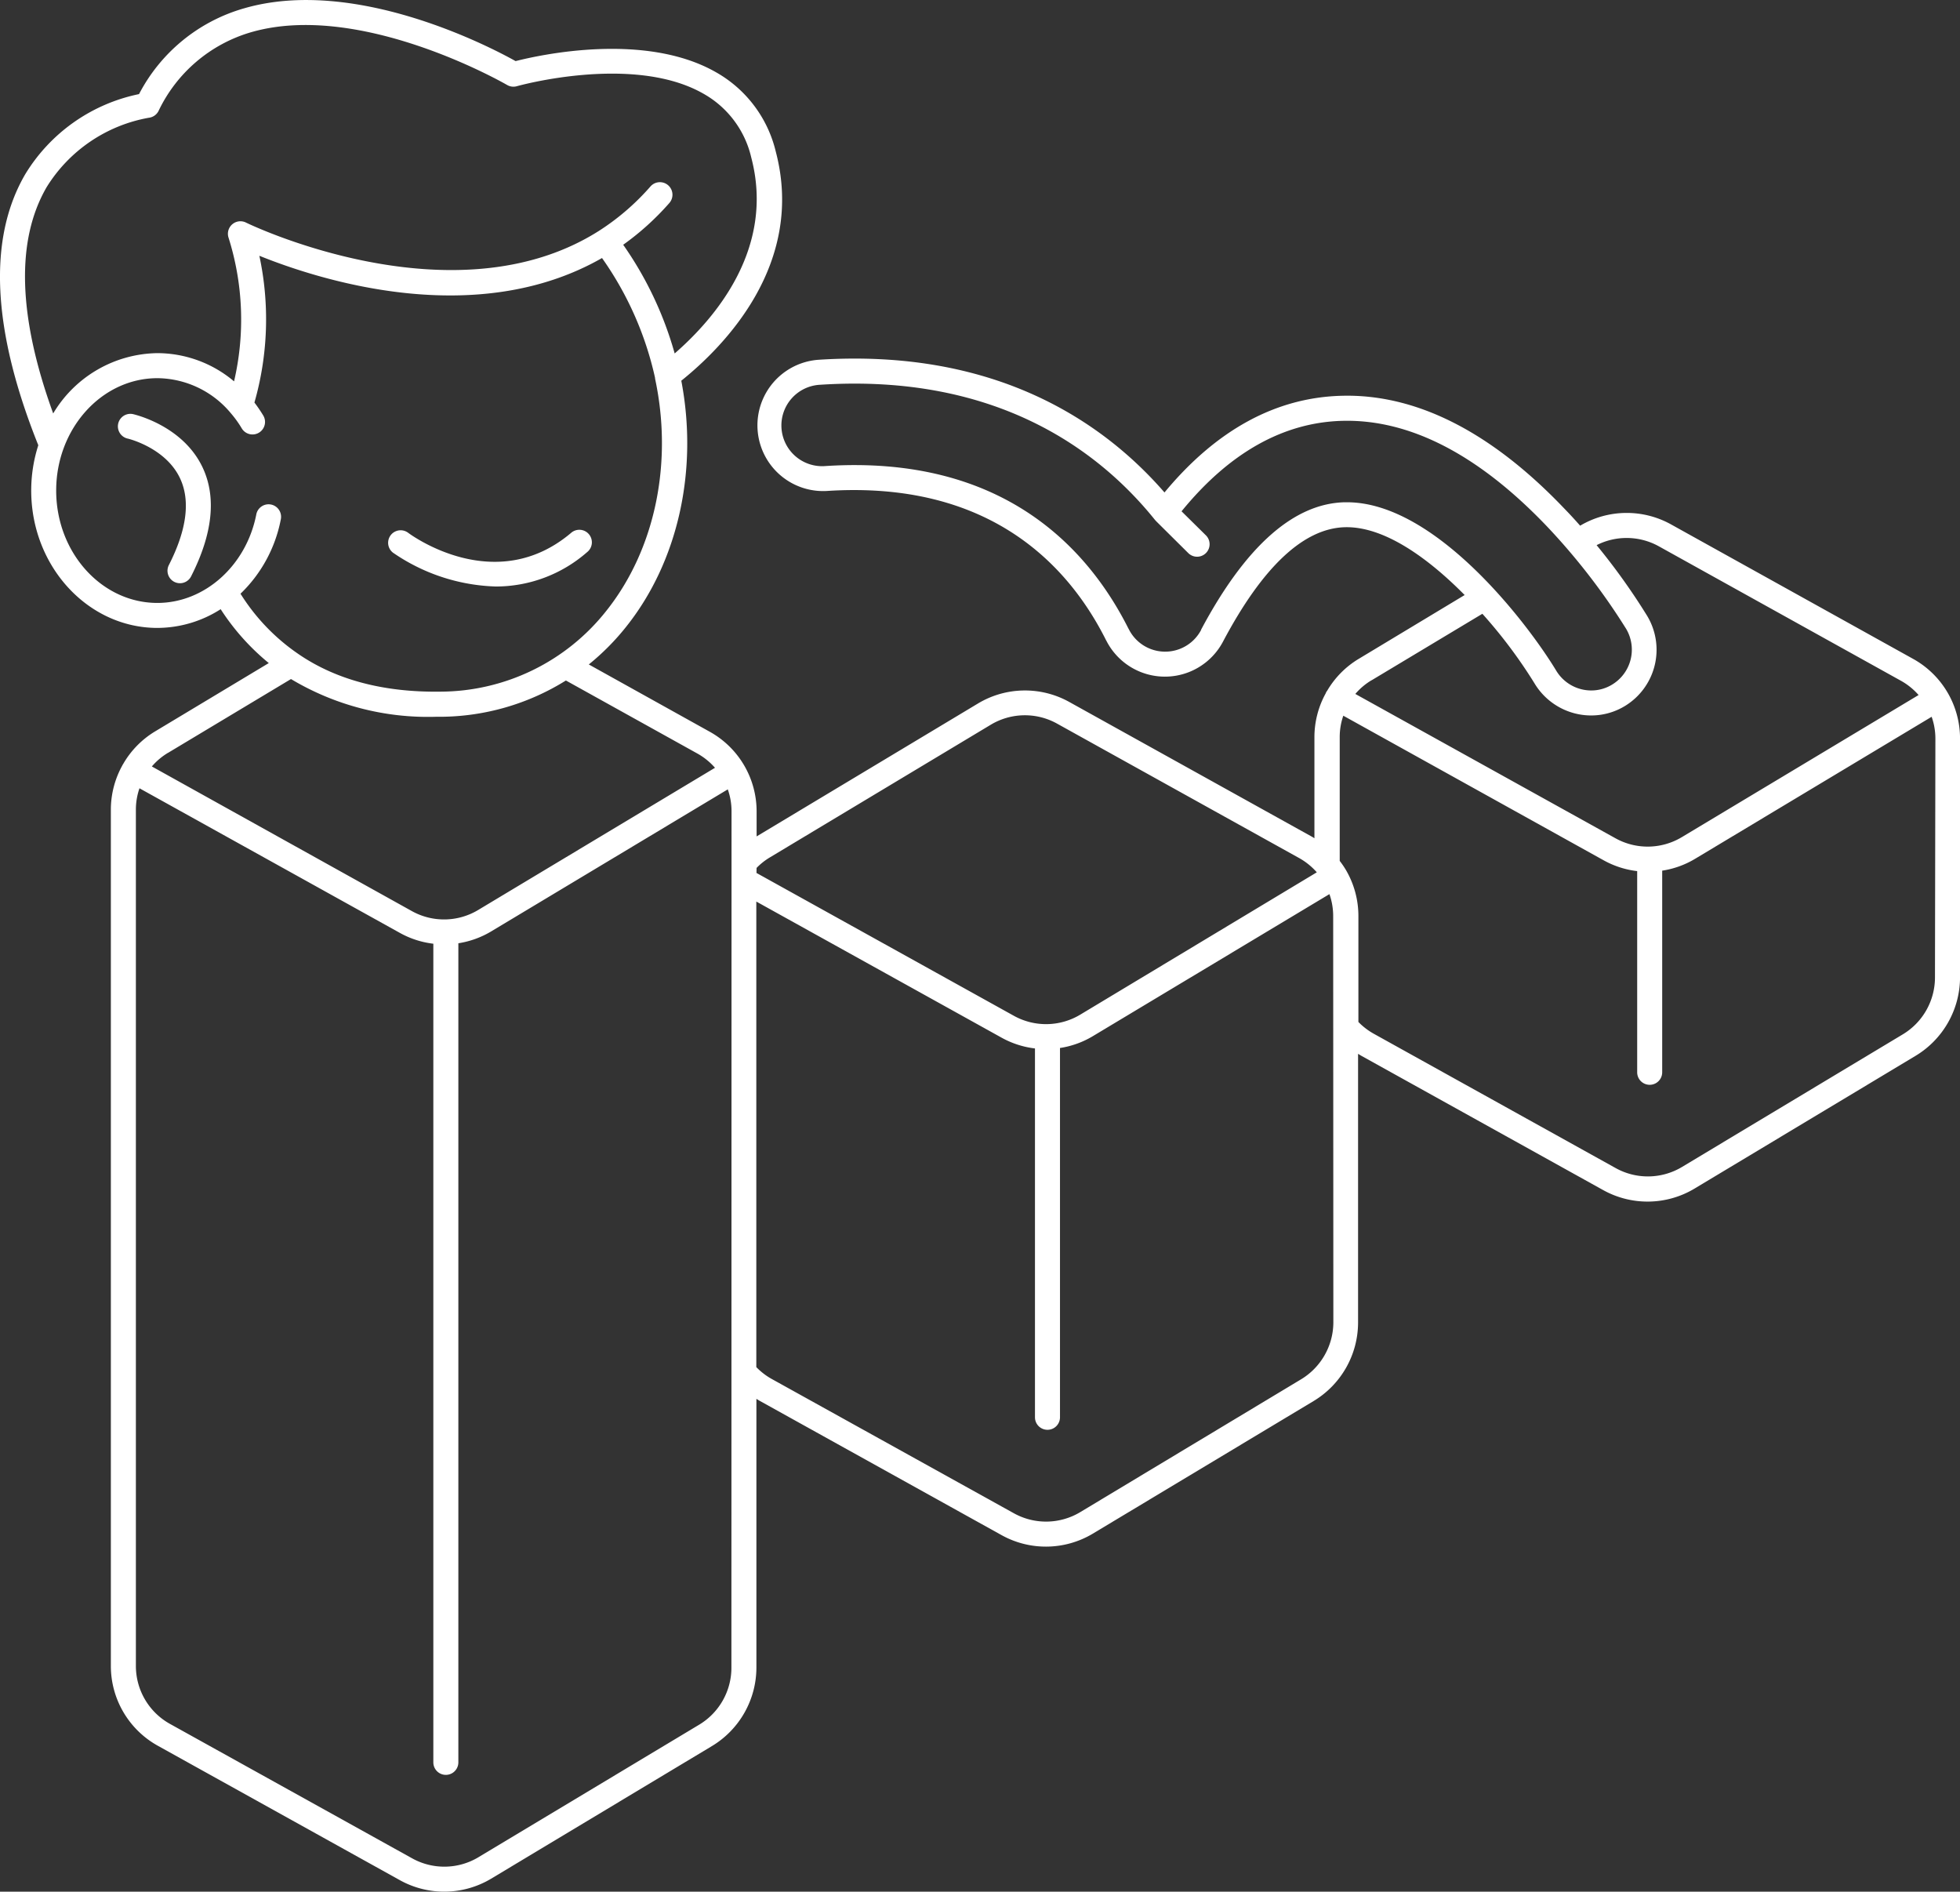 <svg xmlns="http://www.w3.org/2000/svg" width="173.621" height="167.55"><rect width="100%" height="100%" fill="#333333" stroke="none"/><g data-name="Group 1205716"><g data-name="Calque 2"><g data-name="32- Growth" fill="#fff"><path data-name="Path 1804617" d="m169.473 58.361-21.455-11.917a8.094 8.094 0 0 0-8.046.118c-.432-.491-.887-.99-1.363-1.478-6.49-6.819-13.132-10.2-19.745-10.029-5.84.144-11.119 3.022-15.711 8.563-5.36-6.173-14.868-12.778-30.66-11.751a5.822 5.822 0 0 0 .739 11.62c14.514-.949 21.47 6.671 24.75 13.228l.048.085a5.818 5.818 0 0 0 10.306.03c3.52-6.649 7.155-10.037 10.8-10.133 3.461-.089 7.347 2.708 10.606 6.007l-9.39 5.656a8.031 8.031 0 0 0-2.793 2.83.8.8 0 0 0-.081.115.934.934 0 0 0-.044.107 8.053 8.053 0 0 0-1 3.871v8.962c-.089-.055-.177-.115-.27-.163L94.709 62.169a8.086 8.086 0 0 0-8.071.137L67.059 74.061l-.037.022v-2.217a8.068 8.068 0 0 0-4.154-7.056l-10.711-5.958a21.5 21.5 0 0 0 3.325-3.358c4.592-5.766 6.383-13.856 4.869-21.773 3.8-3.051 11-10.343 8.363-20.317a11 11 0 0 0-5.31-7.017c-6.28-3.572-15.563-1.529-17.731-.975-2.416-1.352-14.3-7.5-24.041-4.677a15.193 15.193 0 0 0-9.316 7.6 15.423 15.423 0 0 0-10.076 7.09c-3.325 5.693-2.955 13.772 1.153 24.011a13.14 13.14 0 0 0-.628 4.012c0 6.708 5.016 12.168 11.182 12.168a10.439 10.439 0 0 0 5.6-1.659 20.579 20.579 0 0 0 4.263 4.773l-10.07 6.051a8.057 8.057 0 0 0-2.822 2.874c0 .026-.033.044-.048.07l-.03.066a8.094 8.094 0 0 0-1.02 3.912v75.861a8.079 8.079 0 0 0 4.156 7.059l21.455 11.914a8.094 8.094 0 0 0 8.075-.137l19.578-11.758a8.127 8.127 0 0 0 3.92-6.922V123.9c.092.052.177.111.27.163l21.459 11.913a8.086 8.086 0 0 0 8.071-.137l19.578-11.758a8.127 8.127 0 0 0 3.919-6.919V93.34c.092.052.177.111.27.163l21.455 11.913a8.094 8.094 0 0 0 8.075-.137l19.578-11.758a8.127 8.127 0 0 0 3.945-6.919V65.431a8.068 8.068 0 0 0-4.151-7.07ZM4.135 16.57a13.409 13.409 0 0 1 9.039-6.139 1.108 1.108 0 0 0 .864-.591 13.146 13.146 0 0 1 8.2-6.985c9.73-2.819 22.556 4.6 22.685 4.673a1.108 1.108 0 0 0 .864.107c.1-.03 10.3-2.874 16.5.65a8.74 8.74 0 0 1 4.259 5.659c2.135 8.083-3.243 14.285-6.782 17.362a31.6 31.6 0 0 0-4.56-9.627 23.849 23.849 0 0 0 4.083-3.692 1.112 1.112 0 1 0-1.662-1.478 21.329 21.329 0 0 1-4.577 3.945c-12.877 8.164-31.071-.643-31.255-.739a1.108 1.108 0 0 0-1.548 1.337 24.111 24.111 0 0 1 .488 12.726 10.572 10.572 0 0 0-6.786-2.5 10.919 10.919 0 0 0-9.235 5.342c-3.122-8.594-3.318-15.333-.577-20.05Zm17.169 36.017a12.353 12.353 0 0 0 3.565-6.557 1.108 1.108 0 1 0-2.172-.432c-.9 4.521-4.581 7.805-8.755 7.805-4.943 0-8.965-4.466-8.965-9.952s4.027-9.955 8.969-9.955a8.552 8.552 0 0 1 6.5 3.1 9.508 9.508 0 0 1 .949 1.311 1.11 1.11 0 1 0 1.9-1.145 13.3 13.3 0 0 0-.757-1.108 26.841 26.841 0 0 0 .436-13c5.294 2.139 19.165 6.6 30.354.2a29.3 29.3 0 0 1 4.7 10.624.406.406 0 0 0 0 .059c1.6 7.469 0 15.146-4.315 20.561a18.8 18.8 0 0 1-14.709 7.163c-5.02.07-9.235-1.049-12.56-3.325l-.037-.026a18.038 18.038 0 0 1-5.103-5.323Zm-6.428 14.1 10.9-6.542a23.59 23.59 0 0 0 12.817 3.342h.454a21.2 21.2 0 0 0 11.082-3.214l11.644 6.468a5.911 5.911 0 0 1 1.563 1.263l-20.986 12.6a5.866 5.866 0 0 1-5.855.1L13.451 67.887a5.8 5.8 0 0 1 1.43-1.207Zm49.914 81.04a5.885 5.885 0 0 1-2.841 5.024l-19.573 11.751a5.874 5.874 0 0 1-5.859.1l-21.466-11.915a5.866 5.866 0 0 1-3.014-5.124V71.704a5.763 5.763 0 0 1 .318-1.884l23.076 12.814a8.009 8.009 0 0 0 2.955.953v72.51a1.108 1.108 0 1 0 2.216 0v-72.55a8.079 8.079 0 0 0 2.907-1.049l20.96-12.582a5.822 5.822 0 0 1 .332 1.943Zm54.529-103.24h-.225c-4.5.118-8.766 3.9-12.7 11.289v.026a3.6 3.6 0 0 1-6.405-.078l-.044-.078c-3.6-7.141-11.163-15.382-26.833-14.366a3.608 3.608 0 1 1-.469-7.2c15.759-1.027 24.835 5.951 29.678 11.983l.041.041a.551.551 0 0 0 .044.052l2.837 2.815a1.108 1.108 0 1 0 1.559-1.574l-2.138-2.11c4.219-5.172 9.01-7.883 14.263-8.012 5.966-.148 12.043 3 18.1 9.342a57.278 57.278 0 0 1 7.019 9.08 3.616 3.616 0 0 1-1.252 4.946 3.557 3.557 0 0 1-1.526.5 3.627 3.627 0 0 1-3.421-1.751c-2.529-4.178-10.69-14.905-18.528-14.905Zm2.185 15.765 9.808-5.888a43.5 43.5 0 0 1 4.618 6.162 5.862 5.862 0 0 0 5.013 2.844q.255 0 .51-.022a5.74 5.74 0 0 0 2.46-.8 5.829 5.829 0 0 0 2.006-7.983 57.26 57.26 0 0 0-4.488-6.28 5.885 5.885 0 0 1 5.508.1l21.451 11.912a5.91 5.91 0 0 1 1.563 1.263l-20.982 12.593a5.874 5.874 0 0 1-5.859.1l-23.055-12.789a5.8 5.8 0 0 1 1.437-1.212ZM67.019 76.875a5.718 5.718 0 0 1 1.175-.931l19.578-11.757a5.866 5.866 0 0 1 5.855-.1L115.082 76a5.911 5.911 0 0 1 1.563 1.263L95.677 89.878a5.877 5.877 0 0 1-5.855.1L67.011 77.319Zm51.092 40.265a5.91 5.91 0 0 1-2.844 5.02l-19.589 11.78a5.877 5.877 0 0 1-5.855.1l-21.482-11.913a5.866 5.866 0 0 1-1.345-1.038V79.853L88.725 91.91a8.012 8.012 0 0 0 2.955.953v32.67a1.108 1.108 0 1 0 2.216 0v-32.71a8 8 0 0 0 2.908-1.046l20.96-12.582a5.84 5.84 0 0 1 .332 1.947Zm53.293-30.538a5.881 5.881 0 0 1-2.837 5.005l-19.578 11.758a5.874 5.874 0 0 1-5.859.1l-21.455-11.913a5.954 5.954 0 0 1-1.345-1.034v-9.376a8.064 8.064 0 0 0-1.108-4.089 7.86 7.86 0 0 0-.547-.8V65.276a5.763 5.763 0 0 1 .318-1.884l23.077 12.815a8 8 0 0 0 2.955.949v17.82a1.108 1.108 0 1 0 2.216 0v-17.86a8.005 8.005 0 0 0 2.907-1.045l20.961-12.584a5.8 5.8 0 0 1 .332 1.943Z"/><path data-name="Path 1804618" d="M34.807 48.948a16.9 16.9 0 0 0 9.109 3 12.27 12.27 0 0 0 8.085-3.038 1.11 1.11 0 1 0-1.432-1.694c-6.69 5.63-14.115.2-14.429-.037a1.108 1.108 0 0 0-1.334 1.769Z"/><path data-name="Path 1804619" d="M11.771 36.677a1.109 1.109 0 0 0-.48 2.165c.033 0 3.384.8 4.662 3.532.927 1.98.591 4.566-1 7.684a1.108 1.108 0 0 0 .484 1.478 1.131 1.131 0 0 0 .5.122 1.108 1.108 0 0 0 .99-.606c1.917-3.768 2.261-7.019 1.02-9.649-1.75-3.707-5.995-4.681-6.176-4.726Z"/></g></g></g></svg>